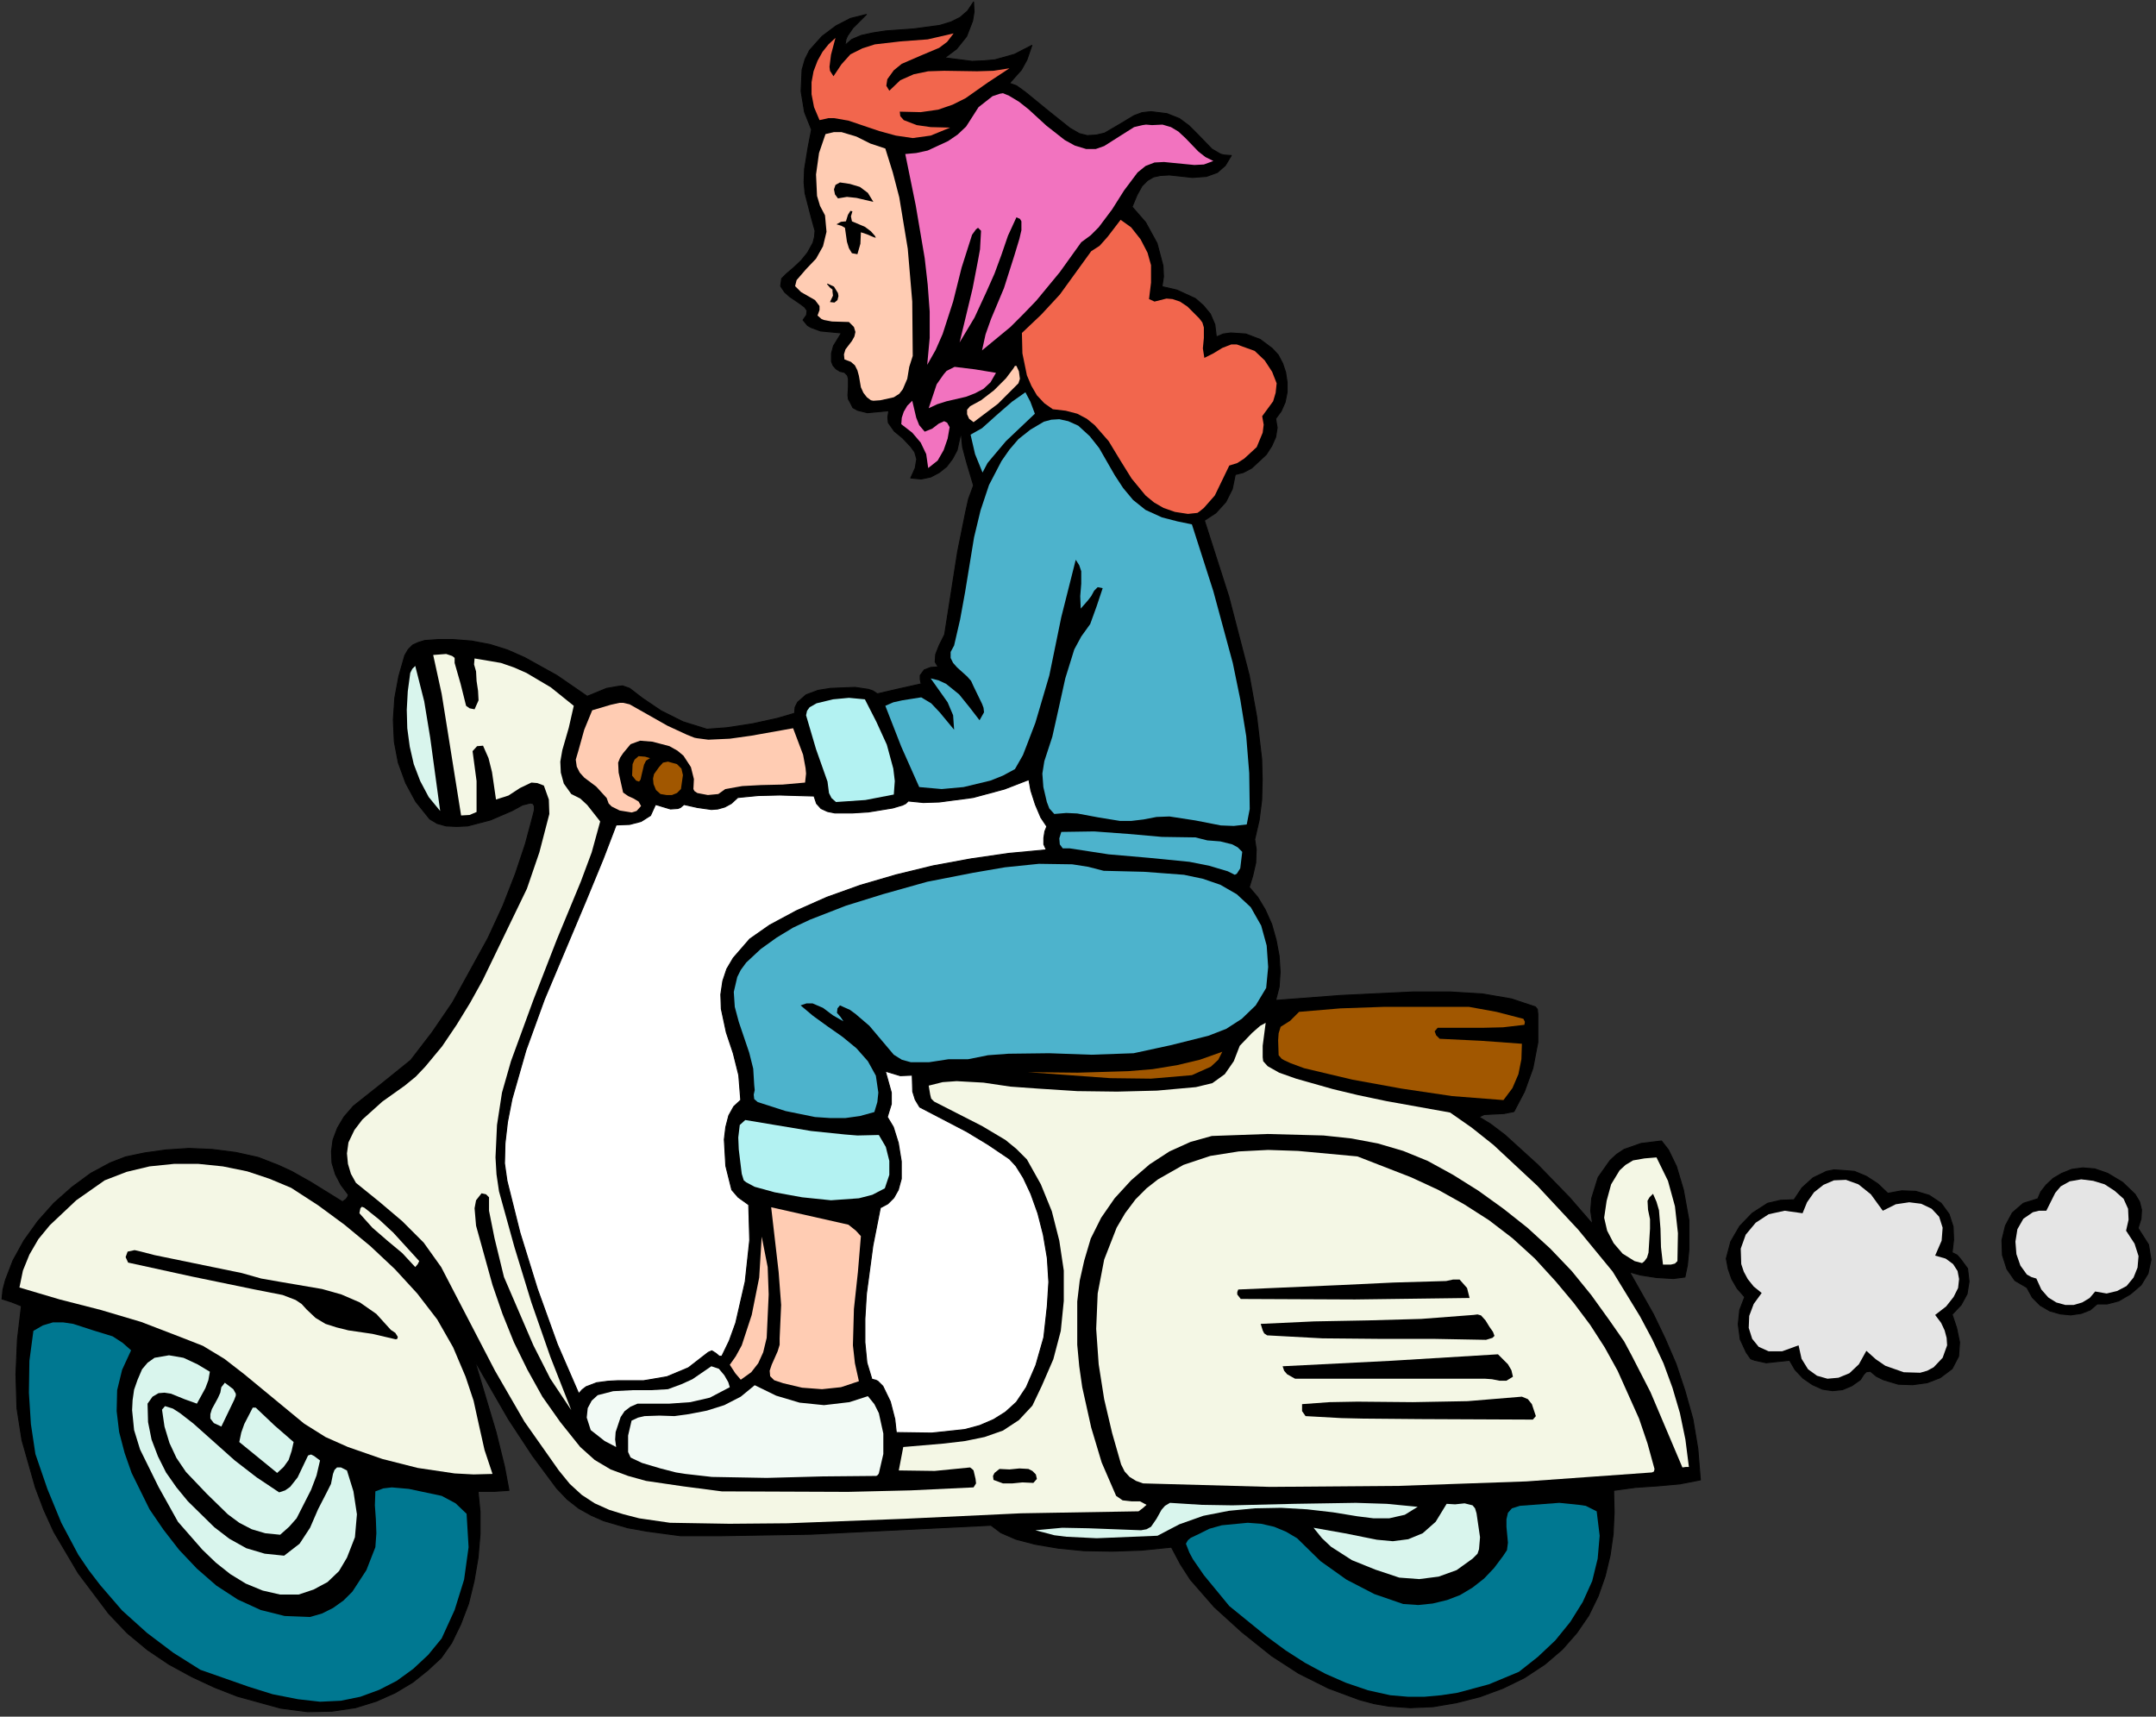 <?xml version="1.0" encoding="UTF-8" standalone="no"?>
<svg
   xmlns:dc="http://purl.org/dc/elements/1.1/"
   xmlns:cc="http://creativecommons.org/ns#"
   xmlns:rdf="http://www.w3.org/1999/02/22-rdf-syntax-ns#"
   xmlns:svg="http://www.w3.org/2000/svg"
   xmlns="http://www.w3.org/2000/svg"
   xmlns:sodipodi="http://sodipodi.sourceforge.net/DTD/sodipodi-0.dtd"
   xmlns:inkscape="http://www.inkscape.org/namespaces/inkscape"
   version="1.0"
   width="76.271mm"
   height="60.731mm"
   id="svg122"
   sodipodi:docname="CS002498.WMF">
  <rect width="100%" height="100%" fill="#333333" stroke="none"/>
  <sodipodi:namedview
     pagecolor="#ffffff"
     bordercolor="#666666"
     borderopacity="1"
     objecttolerance="10"
     gridtolerance="10"
     guidetolerance="10"
     inkscape:pageopacity="0"
     inkscape:pageshadow="2"
     inkscape:window-width="640"
     inkscape:window-height="480"
     id="namedview124" />
  <defs
     id="defs6">
    <clipPath
       clipPathUnits="userSpaceOnUse"
       id="clipWmfPath1">
      <path
         d="M 0,0 L 288.133,0 L 288.133,229.4 L 0,229.4 z"
         id="path2" />
    </clipPath>
    <pattern
       id="WMFhbasepattern"
       patternUnits="userSpaceOnUse"
       width="6"
       height="6"
       x="0"
       y="0" />
  </defs>
  <path
     style="fill:#000000;fill-rule:nonzero;fill-opacity:1;stroke:none;"
     clip-path="url(#clipWmfPath1)"
     d="  M 14.73,155.488   L 16.796,154.688   L 19.329,154.155   L 22.195,153.755   L 25.261,153.555   L 28.393,153.689   L 31.526,154.089   L 34.525,154.755   L 37.258,155.821   L 38.991,156.621   L 41.59,158.087   L 45.789,160.687   L 46.256,160.353   L 46.456,160.087   L 46.589,159.754   L 45.589,158.421   L 44.856,157.021   L 44.39,155.488   L 44.323,153.955   L 44.523,152.422   L 45.123,150.823   L 45.989,149.357   L 47.256,147.89   L 51.122,144.825   L 54.921,141.759   L 57.787,138.027   L 60.519,134.028   L 65.252,125.43   L 67.251,121.098   L 68.917,116.833   L 70.25,112.834   L 71.25,109.102   L 71.45,108.302   L 71.45,107.769   L 71.25,107.435   L 70.917,107.369   L 69.851,107.635   L 68.517,108.369   L 65.585,109.635   L 62.519,110.435   L 61.053,110.501   L 59.653,110.435   L 58.453,110.101   L 57.453,109.502   L 55.587,107.169   L 54.254,104.703   L 53.254,101.97   L 52.721,99.171   L 52.588,96.239   L 52.788,93.306   L 53.321,90.44   L 54.121,87.641   L 54.587,86.841   L 55.187,86.242   L 55.92,85.908   L 56.787,85.642   L 58.653,85.508   L 60.519,85.508   L 63.052,85.708   L 65.518,86.175   L 67.851,86.908   L 70.117,87.908   L 74.449,90.307   L 78.515,93.106   L 81.115,92.04   L 82.648,91.773   L 83.247,91.707   L 84.181,92.04   L 85.913,93.373   L 88.38,95.039   L 91.312,96.505   L 94.511,97.505   L 97.178,97.305   L 100.643,96.772   L 103.976,96.039   L 106.242,95.372   L 106.309,94.573   L 106.642,93.906   L 107.775,92.906   L 109.375,92.307   L 111.041,92.04   L 114.307,91.907   L 116.106,92.173   L 116.706,92.373   L 117.306,92.773   L 120.172,92.107   L 123.172,91.44   L 123.038,90.84   L 123.038,90.307   L 123.571,89.574   L 124.438,89.241   L 125.438,89.174   L 125.038,88.508   L 125.104,87.508   L 125.571,86.308   L 126.304,84.842   L 128.037,73.779   L 129.103,68.513   L 129.503,66.714   L 130.17,64.914   L 129.237,61.782   L 128.704,59.783   L 128.504,57.783   L 127.97,60.183   L 127.371,61.316   L 126.571,62.382   L 125.571,63.182   L 124.438,63.781   L 123.172,64.048   L 121.772,63.915   L 122.372,62.582   L 122.572,61.382   L 122.305,60.449   L 121.772,59.716   L 120.705,58.583   L 119.572,57.65   L 118.773,56.517   L 118.706,55.784   L 118.839,54.917   L 115.973,55.184   L 114.64,54.851   L 114.174,54.584   L 114.04,54.517   L 113.707,53.851   L 113.44,53.384   L 113.374,52.851   L 113.44,51.718   L 113.44,50.652   L 113.307,50.185   L 112.907,49.786   L 112.307,49.652   L 111.774,49.319   L 111.374,48.852   L 111.174,48.319   L 111.174,47.253   L 111.441,46.253   L 112.507,44.52   L 109.708,44.254   L 108.442,43.787   L 107.975,43.521   L 107.375,42.788   L 107.842,42.121   L 107.908,41.521   L 107.575,41.055   L 107.042,40.655   L 105.576,39.655   L 104.909,39.055   L 104.376,38.256   L 104.509,37.256   L 105.176,36.589   L 106.042,35.856   L 107.109,34.857   L 107.975,33.79   L 108.708,32.457   L 108.908,31.657   L 108.975,30.858   L 108.508,29.192   L 107.642,25.859   L 107.508,24.393   L 107.575,22.593   L 108.042,19.728   L 108.508,17.328   L 107.575,14.996   L 107.109,12.196   L 107.242,9.331   L 107.642,7.931   L 108.242,6.731   L 109.908,4.865   L 111.774,3.466   L 113.707,2.466   L 115.84,1.933   L 114.04,3.732   L 113.307,4.799   L 113.107,5.265   L 112.974,6.065   L 113.907,5.265   L 115.173,4.732   L 116.706,4.399   L 118.439,4.132   L 122.172,3.866   L 125.638,3.399   L 127.171,2.932   L 128.37,2.333   L 129.37,1.466   L 130.17,0.267   L 130.237,1.6   L 130.037,2.799   L 129.237,4.865   L 127.904,6.531   L 126.304,7.731   L 129.97,8.198   L 131.57,8.131   L 133.036,7.998   L 135.635,7.265   L 137.968,6.065   L 137.302,7.998   L 136.568,9.331   L 134.969,11.13   L 135.902,11.463   L 137.102,12.33   L 140.034,14.729   L 143.034,17.128   L 144.3,17.861   L 145.366,18.128   L 146.566,18.061   L 147.699,17.795   L 149.632,16.662   L 151.632,15.462   L 152.698,15.062   L 153.898,14.929   L 156.031,15.196   L 157.697,15.862   L 158.963,16.795   L 160.096,17.928   L 162.029,19.928   L 163.162,20.594   L 163.629,20.727   L 164.629,20.794   L 163.829,22.127   L 162.762,23.06   L 161.296,23.593   L 159.43,23.726   L 156.364,23.393   L 155.164,23.46   L 154.231,23.66   L 153.431,24.126   L 152.698,24.859   L 152.031,26.059   L 151.365,27.659   L 153.165,29.725   L 154.698,32.524   L 155.497,35.523   L 155.564,36.989   L 155.364,38.322   L 157.364,38.789   L 159.83,39.922   L 160.896,40.855   L 161.829,41.988   L 162.429,43.387   L 162.629,45.054   L 163.562,44.654   L 164.562,44.52   L 166.561,44.654   L 168.494,45.387   L 170.094,46.586   L 170.894,47.453   L 171.494,48.586   L 171.894,49.786   L 172.094,51.118   L 172.094,52.451   L 171.827,53.784   L 171.294,54.984   L 170.561,55.984   L 170.761,57.183   L 170.561,58.45   L 170.027,59.649   L 169.294,60.782   L 167.361,62.582   L 166.228,63.182   L 165.162,63.448   L 164.762,65.381   L 163.895,67.114   L 162.562,68.58   L 161.029,69.58   L 164.295,79.777   L 167.028,90.307   L 168.028,95.839   L 168.694,101.504   L 168.761,104.236   L 168.694,106.969   L 168.361,109.635   L 167.761,112.234   L 167.961,113.567   L 167.894,115.366   L 167.495,117.099   L 167.028,118.632   L 168.161,119.965   L 169.161,121.631   L 170.027,123.564   L 170.627,125.697   L 171.027,127.83   L 171.16,129.962   L 171.027,131.962   L 170.561,133.761   L 179.292,133.095   L 189.023,132.628   L 193.822,132.628   L 198.221,132.895   L 202.087,133.561   L 205.286,134.628   L 205.552,134.961   L 205.619,135.627   L 205.619,139.36   L 204.953,142.825   L 203.82,145.958   L 202.42,148.623   L 201.087,148.89   L 199.687,148.957   L 198.421,149.023   L 197.754,149.357   L 199.287,150.29   L 201.22,151.756   L 205.619,155.755   L 209.885,160.153   L 212.951,163.686   L 212.684,161.886   L 212.817,160.22   L 213.684,157.421   L 215.284,155.155   L 216.15,154.355   L 217.15,153.689   L 219.416,152.889   L 222.149,152.556   L 223.082,153.755   L 224.148,155.955   L 225.081,159.087   L 225.814,163.153   L 225.814,167.085   L 225.614,169.151   L 225.281,170.75   L 223.748,170.95   L 221.482,170.817   L 219.349,170.484   L 217.883,170.084   L 221.082,175.749   L 222.615,178.948   L 224.082,182.347   L 225.281,185.946   L 226.348,189.745   L 227.014,193.744   L 227.347,197.876   L 224.615,198.409   L 221.682,198.676   L 218.683,198.876   L 215.75,199.275   L 215.817,202.208   L 215.683,205.14   L 215.284,207.94   L 214.617,210.739   L 213.684,213.405   L 212.418,216.004   L 210.818,218.337   L 208.885,220.536   L 206.552,222.535   L 203.82,224.335   L 200.954,225.734   L 197.888,226.867   L 194.755,227.667   L 191.622,228.2   L 188.556,228.334   L 185.69,228.134   L 183.757,227.8   L 181.758,227.267   L 177.626,225.734   L 173.626,223.735   L 170.027,221.402   L 166.028,218.203   L 162.362,214.871   L 159.163,211.205   L 157.83,209.139   L 156.63,206.873   L 152.631,207.273   L 148.699,207.406   L 144.9,207.34   L 141.501,207.007   L 138.368,206.473   L 135.835,205.807   L 133.836,204.94   L 132.503,203.941   L 108.375,205.14   L 96.444,205.34   L 92.179,205.34   L 90.979,205.34   L 86.513,204.741   L 83.914,204.274   L 80.715,203.341   L 79.048,202.608   L 77.382,201.675   L 75.849,200.475   L 74.449,199.009   L 71.184,194.61   L 67.984,189.745   L 63.452,181.88   L 66.318,191.478   L 67.451,196.076   L 68.051,199.275   L 66.051,199.409   L 63.919,199.409   L 64.185,202.141   L 64.185,205.14   L 63.919,208.273   L 63.385,211.405   L 62.652,214.404   L 61.586,217.204   L 60.386,219.67   L 58.986,221.669   L 57.187,223.335   L 55.187,224.935   L 52.854,226.334   L 50.322,227.467   L 47.522,228.334   L 44.39,228.8   L 41.124,228.867   L 37.525,228.4   L 31.726,226.801   L 28.66,225.601   L 25.661,224.202   L 22.595,222.535   L 19.729,220.603   L 16.996,218.337   L 14.53,215.737   L 10.464,210.339   L 7.198,204.807   L 5.865,201.875   L 4.732,198.876   L 2.933,192.544   L 2.266,188.279   L 2.133,183.747   L 2.333,179.081   L 2.866,174.616   L 1.533,174.083   L 0.267,173.683   L 0.4,172.417   L 0.733,171.15   L 1.733,168.551   L 3.199,165.885   L 5.065,163.286   L 7.198,160.887   L 9.598,158.754   L 12.131,156.888   L 14.73,155.488  z "
     id="path8" />
  <path
     style="fill:none;stroke:#000000;stroke-width:0.133px;stroke-linecap:round;stroke-linejoin:round;stroke-miterlimit:4;stroke-dasharray:none;stroke-opacity:1;"
     clip-path="url(#clipWmfPath1)"
     d="  M 14.73,155.488   L 16.796,154.688   L 19.329,154.155   L 22.195,153.755   L 25.261,153.555   L 28.393,153.689   L 31.526,154.089   L 34.525,154.755   L 37.258,155.821   L 38.991,156.621   L 41.59,158.087   L 45.789,160.687   L 46.256,160.353   L 46.456,160.087   L 46.589,159.754   L 45.589,158.421   L 44.856,157.021   L 44.39,155.488   L 44.323,153.955   L 44.523,152.422   L 45.123,150.823   L 45.989,149.357   L 47.256,147.89   L 51.122,144.825   L 54.921,141.759   L 57.787,138.027   L 60.519,134.028   L 65.252,125.43   L 67.251,121.098   L 68.917,116.833   L 70.25,112.834   L 71.25,109.102   L 71.45,108.302   L 71.45,107.769   L 71.25,107.435   L 70.917,107.369   L 69.851,107.635   L 68.517,108.369   L 65.585,109.635   L 62.519,110.435   L 61.053,110.501   L 59.653,110.435   L 58.453,110.101   L 57.453,109.502   L 55.587,107.169   L 54.254,104.703   L 53.254,101.97   L 52.721,99.171   L 52.588,96.239   L 52.788,93.306   L 53.321,90.44   L 54.121,87.641   L 54.587,86.841   L 55.187,86.242   L 55.92,85.908   L 56.787,85.642   L 58.653,85.508   L 60.519,85.508   L 63.052,85.708   L 65.518,86.175   L 67.851,86.908   L 70.117,87.908   L 74.449,90.307   L 78.515,93.106   L 81.115,92.04   L 82.648,91.773   L 83.247,91.707   L 84.181,92.04   L 85.913,93.373   L 88.38,95.039   L 91.312,96.505   L 94.511,97.505   L 97.178,97.305   L 100.643,96.772   L 103.976,96.039   L 106.242,95.372   L 106.309,94.573   L 106.642,93.906   L 107.775,92.906   L 109.375,92.307   L 111.041,92.04   L 114.307,91.907   L 116.106,92.173   L 116.706,92.373   L 117.306,92.773   L 120.172,92.107   L 123.172,91.44   L 123.038,90.84   L 123.038,90.307   L 123.571,89.574   L 124.438,89.241   L 125.438,89.174   L 125.038,88.508   L 125.104,87.508   L 125.571,86.308   L 126.304,84.842   L 128.037,73.779   L 129.103,68.513   L 129.503,66.714   L 130.17,64.914   L 129.237,61.782   L 128.704,59.783   L 128.504,57.783   L 127.97,60.183   L 127.371,61.316   L 126.571,62.382   L 125.571,63.182   L 124.438,63.781   L 123.172,64.048   L 121.772,63.915   L 122.372,62.582   L 122.572,61.382   L 122.305,60.449   L 121.772,59.716   L 120.705,58.583   L 119.572,57.65   L 118.773,56.517   L 118.706,55.784   L 118.839,54.917   L 115.973,55.184   L 114.64,54.851   L 114.174,54.584   L 114.04,54.517   L 113.707,53.851   L 113.44,53.384   L 113.374,52.851   L 113.44,51.718   L 113.44,50.652   L 113.307,50.185   L 112.907,49.786   L 112.307,49.652   L 111.774,49.319   L 111.374,48.852   L 111.174,48.319   L 111.174,47.253   L 111.441,46.253   L 112.507,44.52   L 109.708,44.254   L 108.442,43.787   L 107.975,43.521   L 107.375,42.788   L 107.842,42.121   L 107.908,41.521   L 107.575,41.055   L 107.042,40.655   L 105.576,39.655   L 104.909,39.055   L 104.376,38.256   L 104.509,37.256   L 105.176,36.589   L 106.042,35.856   L 107.109,34.857   L 107.975,33.79   L 108.708,32.457   L 108.908,31.657   L 108.975,30.858   L 108.508,29.192   L 107.642,25.859   L 107.508,24.393   L 107.575,22.593   L 108.042,19.728   L 108.508,17.328   L 107.575,14.996   L 107.109,12.196   L 107.242,9.331   L 107.642,7.931   L 108.242,6.731   L 109.908,4.865   L 111.774,3.466   L 113.707,2.466   L 115.84,1.933   L 114.04,3.732   L 113.307,4.799   L 113.107,5.265   L 112.974,6.065   L 113.907,5.265   L 115.173,4.732   L 116.706,4.399   L 118.439,4.132   L 122.172,3.866   L 125.638,3.399   L 127.171,2.932   L 128.37,2.333   L 129.37,1.466   L 130.17,0.267   L 130.237,1.6   L 130.037,2.799   L 129.237,4.865   L 127.904,6.531   L 126.304,7.731   L 129.97,8.198   L 131.57,8.131   L 133.036,7.998   L 135.635,7.265   L 137.968,6.065   L 137.302,7.998   L 136.568,9.331   L 134.969,11.13   L 135.902,11.463   L 137.102,12.33   L 140.034,14.729   L 143.034,17.128   L 144.3,17.861   L 145.366,18.128   L 146.566,18.061   L 147.699,17.795   L 149.632,16.662   L 151.632,15.462   L 152.698,15.062   L 153.898,14.929   L 156.031,15.196   L 157.697,15.862   L 158.963,16.795   L 160.096,17.928   L 162.029,19.928   L 163.162,20.594   L 163.629,20.727   L 164.629,20.794   L 163.829,22.127   L 162.762,23.06   L 161.296,23.593   L 159.43,23.726   L 156.364,23.393   L 155.164,23.46   L 154.231,23.66   L 153.431,24.126   L 152.698,24.859   L 152.031,26.059   L 151.365,27.659   L 153.165,29.725   L 154.698,32.524   L 155.497,35.523   L 155.564,36.989   L 155.364,38.322   L 157.364,38.789   L 159.83,39.922   L 160.896,40.855   L 161.829,41.988   L 162.429,43.387   L 162.629,45.054   L 163.562,44.654   L 164.562,44.52   L 166.561,44.654   L 168.494,45.387   L 170.094,46.586   L 170.894,47.453   L 171.494,48.586   L 171.894,49.786   L 172.094,51.118   L 172.094,52.451   L 171.827,53.784   L 171.294,54.984   L 170.561,55.984   L 170.761,57.183   L 170.561,58.45   L 170.027,59.649   L 169.294,60.782   L 167.361,62.582   L 166.228,63.182   L 165.162,63.448   L 164.762,65.381   L 163.895,67.114   L 162.562,68.58   L 161.029,69.58   L 164.295,79.777   L 167.028,90.307   L 168.028,95.839   L 168.694,101.504   L 168.761,104.236   L 168.694,106.969   L 168.361,109.635   L 167.761,112.234   L 167.961,113.567   L 167.894,115.366   L 167.495,117.099   L 167.028,118.632   L 168.161,119.965   L 169.161,121.631   L 170.027,123.564   L 170.627,125.697   L 171.027,127.83   L 171.16,129.962   L 171.027,131.962   L 170.561,133.761   L 179.292,133.095   L 189.023,132.628   L 193.822,132.628   L 198.221,132.895   L 202.087,133.561   L 205.286,134.628   L 205.552,134.961   L 205.619,135.627   L 205.619,139.36   L 204.953,142.825   L 203.82,145.958   L 202.42,148.623   L 201.087,148.89   L 199.687,148.957   L 198.421,149.023   L 197.754,149.357   L 199.287,150.29   L 201.22,151.756   L 205.619,155.755   L 209.885,160.153   L 212.951,163.686   L 212.684,161.886   L 212.817,160.22   L 213.684,157.421   L 215.284,155.155   L 216.15,154.355   L 217.15,153.689   L 219.416,152.889   L 222.149,152.556   L 223.082,153.755   L 224.148,155.955   L 225.081,159.087   L 225.814,163.153   L 225.814,167.085   L 225.614,169.151   L 225.281,170.75   L 223.748,170.95   L 221.482,170.817   L 219.349,170.484   L 217.883,170.084   L 221.082,175.749   L 222.615,178.948   L 224.082,182.347   L 225.281,185.946   L 226.348,189.745   L 227.014,193.744   L 227.347,197.876   L 224.615,198.409   L 221.682,198.676   L 218.683,198.876   L 215.75,199.275   L 215.817,202.208   L 215.683,205.14   L 215.284,207.94   L 214.617,210.739   L 213.684,213.405   L 212.418,216.004   L 210.818,218.337   L 208.885,220.536   L 206.552,222.535   L 203.82,224.335   L 200.954,225.734   L 197.888,226.867   L 194.755,227.667   L 191.622,228.2   L 188.556,228.334   L 185.69,228.134   L 183.757,227.8   L 181.758,227.267   L 177.626,225.734   L 173.626,223.735   L 170.027,221.402   L 166.028,218.203   L 162.362,214.871   L 159.163,211.205   L 157.83,209.139   L 156.63,206.873   L 152.631,207.273   L 148.699,207.406   L 144.9,207.34   L 141.501,207.007   L 138.368,206.473   L 135.835,205.807   L 133.836,204.94   L 132.503,203.941   L 108.375,205.14   L 96.444,205.34   L 92.179,205.34   L 90.979,205.34   L 86.513,204.741   L 83.914,204.274   L 80.715,203.341   L 79.048,202.608   L 77.382,201.675   L 75.849,200.475   L 74.449,199.009   L 71.184,194.61   L 67.984,189.745   L 63.452,181.88   L 66.318,191.478   L 67.451,196.076   L 68.051,199.275   L 66.051,199.409   L 63.919,199.409   L 64.185,202.141   L 64.185,205.14   L 63.919,208.273   L 63.385,211.405   L 62.652,214.404   L 61.586,217.204   L 60.386,219.67   L 58.986,221.669   L 57.187,223.335   L 55.187,224.935   L 52.854,226.334   L 50.322,227.467   L 47.522,228.334   L 44.39,228.8   L 41.124,228.867   L 37.525,228.4   L 31.726,226.801   L 28.66,225.601   L 25.661,224.202   L 22.595,222.535   L 19.729,220.603   L 16.996,218.337   L 14.53,215.737   L 10.464,210.339   L 7.198,204.807   L 5.865,201.875   L 4.732,198.876   L 2.933,192.544   L 2.266,188.279   L 2.133,183.747   L 2.333,179.081   L 2.866,174.616   L 1.533,174.083   L 0.267,173.683   L 0.4,172.417   L 0.733,171.15   L 1.733,168.551   L 3.199,165.885   L 5.065,163.286   L 7.198,160.887   L 9.598,158.754   L 12.131,156.888   L 14.73,155.488  z "
     id="path10" />
  <path
     style="fill:#f4f7e5;fill-rule:nonzero;fill-opacity:1;stroke:none;"
     clip-path="url(#clipWmfPath1)"
     d="  M 13.997,157.821   L 16.929,156.688   L 19.995,155.955   L 23.261,155.621   L 26.527,155.621   L 29.793,155.955   L 33.059,156.621   L 36.058,157.621   L 38.924,158.821   L 42.523,161.153   L 46.056,163.752   L 49.522,166.618   L 52.788,169.684   L 55.787,172.95   L 58.453,176.415   L 60.586,180.148   L 62.252,184.08   L 63.319,187.279   L 64.052,190.611   L 64.785,193.877   L 65.851,197.076   L 63.319,197.143   L 60.786,197.009   L 55.854,196.276   L 51.122,195.077   L 46.523,193.477   L 43.523,192.144   L 40.657,190.345   L 35.325,185.946   L 32.659,183.747   L 29.993,181.681   L 27.127,179.948   L 24.061,178.748   L 18.862,176.749   L 13.464,175.149   L 7.998,173.75   L 2.599,172.15   L 3.066,169.884   L 3.932,167.751   L 5.132,165.685   L 6.665,163.819   L 10.198,160.487   L 13.997,157.821  z "
     id="path12" />
  <path
     style="fill:#007891;fill-rule:nonzero;fill-opacity:1;stroke:none;"
     clip-path="url(#clipWmfPath1)"
     d="  M 4.466,177.948   L 5.732,177.215   L 7.065,176.815   L 8.465,176.815   L 9.798,177.015   L 12.464,177.882   L 15.063,178.681   L 16.396,179.548   L 17.529,180.548   L 16.33,183.147   L 15.663,185.879   L 15.596,188.679   L 15.93,191.478   L 16.663,194.277   L 17.596,196.943   L 19.995,201.808   L 21.862,204.541   L 23.928,207.206   L 26.327,209.739   L 28.927,212.005   L 31.793,213.871   L 34.859,215.271   L 38.058,216.071   L 41.457,216.204   L 43.057,215.737   L 44.523,215.004   L 45.923,214.004   L 47.122,212.805   L 48.989,209.939   L 50.188,206.873   L 50.322,205.007   L 50.255,203.141   L 50.122,201.275   L 50.188,199.409   L 51.255,199.009   L 52.388,198.876   L 54.654,199.076   L 59.053,200.009   L 60.919,201.008   L 62.386,202.408   L 62.652,206.873   L 62.052,211.205   L 60.786,215.271   L 59.053,219.07   L 57.253,221.269   L 55.254,223.135   L 53.054,224.735   L 50.722,225.934   L 48.189,226.867   L 45.589,227.401   L 42.79,227.534   L 39.857,227.201   L 36.458,226.534   L 33.259,225.534   L 26.794,223.268   L 23.195,221.002   L 19.662,218.337   L 16.33,215.337   L 13.397,211.938   L 11.864,209.939   L 10.464,207.873   L 8.198,203.608   L 6.332,199.076   L 4.732,194.41   L 4.132,190.411   L 3.866,186.213   L 3.932,181.947   L 4.466,177.948  z "
     id="path14" />
  <path
     style="fill:#000000;fill-rule:nonzero;fill-opacity:1;stroke:none;"
     clip-path="url(#clipWmfPath1)"
     d="  M 20.662,167.818   L 32.326,170.217   L 34.925,170.95   L 37.591,171.417   L 43.057,172.35   L 45.656,173.083   L 48.122,174.149   L 50.322,175.682   L 52.255,177.815   L 52.854,178.215   L 53.188,178.748   L 53.121,179.015   L 52.921,179.081   L 49.788,178.348   L 46.589,177.882   L 44.99,177.482   L 43.523,177.015   L 42.19,176.215   L 40.991,175.082   L 40.324,174.349   L 39.524,173.816   L 37.791,173.15   L 34.059,172.417   L 25.661,170.684   L 17.129,168.818   L 16.796,168.084   L 17.063,167.351   L 17.996,167.151   L 18.862,167.351   L 20.662,167.818  z "
     id="path16" />
  <path
     style="fill:#d9f5ed;fill-rule:nonzero;fill-opacity:1;stroke:none;"
     clip-path="url(#clipWmfPath1)"
     d="  M 20.662,181.547   L 22.595,181.214   L 24.528,181.547   L 26.394,182.414   L 28.06,183.413   L 27.86,184.546   L 27.46,185.613   L 26.327,187.679   L 24.661,187.079   L 22.861,186.346   L 21.995,186.213   L 21.195,186.279   L 20.395,186.746   L 19.729,187.679   L 19.795,190.145   L 20.262,192.477   L 21.128,194.743   L 22.195,196.876   L 23.595,198.876   L 25.128,200.742   L 28.66,204.207   L 30.66,205.74   L 32.926,207.007   L 35.392,207.74   L 37.991,208.006   L 40.057,206.407   L 41.457,204.274   L 42.523,201.808   L 43.723,199.475   L 44.256,198.409   L 44.523,197.076   L 44.723,196.543   L 45.056,196.21   L 45.589,196.21   L 46.389,196.61   L 47.256,199.409   L 47.722,202.475   L 47.456,205.54   L 46.389,208.273   L 45.323,210.072   L 43.79,211.539   L 41.924,212.538   L 39.924,213.205   L 37.458,213.205   L 35.125,212.672   L 32.859,211.738   L 30.793,210.472   L 28.86,208.939   L 27.06,207.206   L 23.794,203.474   L 21.195,198.809   L 18.729,193.81   L 17.929,191.211   L 17.663,188.545   L 17.729,187.212   L 17.929,185.813   L 18.396,184.48   L 18.996,183.08   L 19.729,182.214   L 20.662,181.547  z "
     id="path18" />
  <path
     style="fill:#d9f5ed;fill-rule:nonzero;fill-opacity:1;stroke:none;"
     clip-path="url(#clipWmfPath1)"
     d="  M 22.062,188.012   L 23.128,188.345   L 24.061,188.945   L 25.861,190.345   L 31.393,195.277   L 34.325,197.543   L 37.325,199.542   L 38.125,199.275   L 38.791,198.809   L 39.791,197.543   L 41.19,194.61   L 41.59,194.477   L 41.99,194.677   L 42.79,195.277   L 42.324,197.276   L 41.59,199.209   L 39.657,203.008   L 38.658,204.141   L 37.458,205.207   L 35.458,205.007   L 33.659,204.474   L 31.993,203.608   L 30.46,202.475   L 27.66,199.742   L 24.861,196.809   L 23.595,194.943   L 22.661,192.944   L 21.995,190.745   L 21.662,188.479   L 22.062,188.012  z "
     id="path20" />
  <path
     style="fill:#d9f5ed;fill-rule:nonzero;fill-opacity:1;stroke:none;"
     clip-path="url(#clipWmfPath1)"
     d="  M 30.06,184.88   L 31.193,185.746   L 31.526,186.346   L 31.526,186.612   L 31.326,187.146   L 29.593,190.745   L 28.593,190.278   L 28.127,189.678   L 28.127,189.078   L 28.327,188.412   L 29.127,186.946   L 29.46,186.213   L 29.593,185.479   L 29.86,185.146   L 30.06,184.88  z "
     id="path22" />
  <path
     style="fill:#d9f5ed;fill-rule:nonzero;fill-opacity:1;stroke:none;"
     clip-path="url(#clipWmfPath1)"
     d="  M 33.792,188.212   L 34.192,188.212   L 36.725,190.611   L 39.258,192.811   L 38.991,194.01   L 38.591,195.21   L 37.925,196.143   L 37.058,196.943   L 31.993,192.811   L 32.259,191.544   L 32.659,190.411   L 33.792,188.212  z "
     id="path24" />
  <path
     style="fill:#f4f7e5;fill-rule:nonzero;fill-opacity:1;stroke:none;"
     clip-path="url(#clipWmfPath1)"
     d="  M 56.854,142.625   L 59.12,139.893   L 61.053,137.027   L 62.852,134.094   L 64.518,131.095   L 70.45,118.832   L 72.117,113.967   L 73.45,108.835   L 73.383,106.902   L 72.717,105.036   L 71.85,104.703   L 71.05,104.636   L 69.517,105.369   L 67.984,106.369   L 66.318,106.902   L 65.785,103.237   L 65.318,101.371   L 64.585,99.704   L 63.785,99.771   L 63.185,100.437   L 63.719,104.436   L 63.719,108.568   L 62.785,108.968   L 61.652,109.035   L 59.919,98.171   L 59.053,92.773   L 57.92,87.575   L 59.653,87.441   L 60.453,87.708   L 60.719,87.908   L 60.786,87.974   L 60.786,88.641   L 61.586,91.44   L 62.319,94.373   L 62.785,94.706   L 63.452,94.839   L 63.985,93.639   L 63.919,92.373   L 63.719,91.04   L 63.652,89.774   L 63.385,88.841   L 63.452,88.041   L 66.985,88.641   L 68.717,89.241   L 70.384,89.974   L 73.65,91.907   L 76.716,94.373   L 76.049,97.305   L 75.183,100.304   L 74.916,101.837   L 74.983,103.303   L 75.383,104.77   L 76.382,106.169   L 77.582,106.769   L 78.515,107.635   L 80.248,109.835   L 79.115,113.967   L 77.649,117.899   L 74.449,125.63   L 71.317,133.694   L 68.318,141.892   L 67.118,146.091   L 66.451,150.423   L 66.251,154.755   L 66.385,157.021   L 66.718,159.287   L 68.784,166.752   L 71.05,174.149   L 73.583,181.414   L 76.382,188.545   L 73.583,184.346   L 71.317,179.881   L 67.384,170.75   L 66.118,165.552   L 65.585,162.886   L 65.385,161.886   L 65.385,160.087   L 64.985,159.687   L 64.385,159.554   L 63.652,160.487   L 63.452,161.553   L 63.652,163.886   L 65.851,171.817   L 67.184,175.682   L 68.717,179.481   L 70.517,183.147   L 72.517,186.746   L 74.916,190.145   L 77.582,193.477   L 79.515,195.21   L 81.648,196.476   L 83.981,197.343   L 86.38,198.009   L 91.379,198.742   L 96.511,199.409   L 113.374,199.475   L 121.772,199.275   L 130.17,198.876   L 130.503,198.342   L 130.436,197.743   L 130.17,196.61   L 129.97,196.41   L 129.703,196.21   L 124.971,196.676   L 120.172,196.61   L 120.772,193.477   L 126.237,193.011   L 129.037,192.677   L 131.636,192.144   L 134.102,191.278   L 136.235,189.878   L 138.035,187.945   L 139.301,185.28   L 140.834,181.747   L 141.834,177.948   L 142.234,173.949   L 142.234,169.884   L 141.634,165.885   L 140.634,161.953   L 139.168,158.354   L 137.302,155.022   L 135.902,153.622   L 134.436,152.422   L 131.303,150.556   L 124.904,147.291   L 124.505,146.891   L 124.371,146.357   L 124.171,145.158   L 126.038,144.691   L 127.904,144.558   L 131.503,144.758   L 135.102,145.291   L 138.835,145.558   L 144.033,145.891   L 149.365,145.958   L 154.698,145.824   L 159.896,145.358   L 162.096,144.825   L 163.762,143.625   L 164.962,141.892   L 165.762,139.826   L 167.428,138.093   L 168.494,137.16   L 169.228,136.76   L 168.828,139.826   L 168.828,141.359   L 168.894,141.892   L 169.494,142.559   L 171.027,143.425   L 173.293,144.225   L 178.225,145.624   L 181.558,146.424   L 185.357,147.224   L 193.888,148.757   L 196.754,150.756   L 199.687,153.089   L 205.552,158.554   L 211.018,164.419   L 215.617,170.017   L 219.283,176.016   L 220.949,179.148   L 222.415,182.28   L 223.615,185.546   L 224.615,188.945   L 225.348,192.477   L 225.814,196.143   L 225.415,196.143   L 224.948,196.21   L 220.682,186.146   L 218.15,181.214   L 217.15,179.348   L 215.15,176.482   L 212.751,173.15   L 210.151,169.951   L 207.285,166.952   L 204.219,164.152   L 201.02,161.62   L 197.688,159.22   L 194.288,157.088   L 190.889,155.222   L 187.623,153.889   L 184.224,152.889   L 180.692,152.222   L 176.959,151.823   L 169.494,151.623   L 162.029,151.889   L 159.163,152.689   L 156.364,153.955   L 153.698,155.688   L 151.232,157.821   L 149.032,160.22   L 147.233,162.819   L 145.833,165.619   L 144.966,168.551   L 144.367,171.217   L 144.033,174.016   L 144.033,179.814   L 144.3,182.68   L 144.7,185.479   L 145.9,190.878   L 147.299,195.543   L 149.232,200.009   L 150.099,200.608   L 151.298,200.742   L 152.431,200.742   L 153.298,201.208   L 152.765,201.675   L 152.231,202.075   L 136.502,202.341   L 120.905,203.074   L 105.309,203.674   L 97.511,203.741   L 89.579,203.608   L 85.447,203.008   L 83.381,202.475   L 81.448,201.875   L 79.515,201.008   L 77.782,199.875   L 76.182,198.409   L 74.716,196.61   L 70.117,190.078   L 66.185,183.28   L 58.986,169.417   L 56.654,166.152   L 53.788,163.286   L 50.722,160.687   L 47.589,158.154   L 46.922,156.954   L 46.523,155.621   L 46.389,154.222   L 46.589,152.756   L 47.389,151.089   L 48.455,149.69   L 51.122,147.291   L 54.121,145.158   L 55.587,143.958   L 56.854,142.625  z "
     id="path26" />
  <path
     style="fill:#f4f7e5;fill-rule:nonzero;fill-opacity:1;stroke:none;"
     clip-path="url(#clipWmfPath1)"
     d="  M 48.722,161.486   L 50.722,163.086   L 52.588,164.819   L 56.054,168.618   L 55.854,169.018   L 55.52,169.417   L 53.788,167.551   L 51.788,165.885   L 49.788,164.152   L 48.056,162.22   L 48.189,161.553   L 48.389,161.353   L 48.722,161.486  z "
     id="path28" />
  <path
     style="fill:#d9f5ed;fill-rule:nonzero;fill-opacity:1;stroke:none;"
     clip-path="url(#clipWmfPath1)"
     d="  M 55.52,89.041   L 56.72,93.773   L 57.52,98.638   L 58.853,108.435   L 57.32,106.569   L 56.187,104.436   L 55.321,102.17   L 54.787,99.838   L 54.454,97.372   L 54.387,94.906   L 54.521,92.44   L 54.854,89.974   L 55.121,89.441   L 55.52,89.041  z "
     id="path30" />
  <path
     style="fill:#ffffff;fill-rule:nonzero;fill-opacity:1;stroke:none;"
     clip-path="url(#clipWmfPath1)"
     d="  M 87.646,107.569   L 89.646,108.169   L 90.646,108.102   L 90.979,107.969   L 91.446,107.569   L 93.245,107.969   L 95.111,108.235   L 95.978,108.169   L 96.911,107.902   L 97.777,107.435   L 98.644,106.636   L 101.377,106.369   L 104.243,106.302   L 108.841,106.436   L 109.175,107.435   L 109.775,108.102   L 110.641,108.502   L 111.641,108.702   L 113.907,108.702   L 116.106,108.568   L 119.372,108.035   L 120.705,107.635   L 121.105,107.435   L 121.439,107.102   L 123.438,107.302   L 125.571,107.236   L 130.103,106.636   L 134.302,105.503   L 137.568,104.236   L 137.835,105.703   L 138.435,107.569   L 139.168,109.302   L 139.968,110.501   L 139.701,111.168   L 139.568,112.034   L 139.568,112.901   L 139.901,113.634   L 134.902,114.1   L 129.837,114.833   L 124.771,115.766   L 119.839,116.966   L 115.04,118.366   L 110.574,119.965   L 106.509,121.765   L 102.91,123.697   L 100.243,125.564   L 98.044,128.096   L 97.178,129.562   L 96.644,131.162   L 96.378,132.961   L 96.444,134.894   L 97.111,138.027   L 98.044,140.826   L 98.777,143.758   L 99.044,147.091   L 98.111,147.957   L 97.444,149.157   L 97.044,150.69   L 96.844,152.356   L 97.044,155.888   L 97.844,159.087   L 98.71,160.087   L 100.11,161.087   L 100.243,165.818   L 99.644,171.35   L 98.377,176.882   L 97.511,179.281   L 96.511,181.347   L 96.178,181.347   L 95.711,180.947   L 95.178,180.614   L 94.711,180.814   L 92.045,182.88   L 89.179,184.08   L 86.047,184.613   L 82.581,184.613   L 81.315,184.68   L 79.782,184.88   L 78.382,185.413   L 77.849,185.813   L 77.382,186.346   L 74.516,179.748   L 71.85,172.35   L 69.517,164.819   L 67.784,157.887   L 67.451,155.555   L 67.518,152.889   L 67.851,150.023   L 68.451,146.957   L 70.317,140.426   L 72.783,133.628   L 78.315,120.498   L 80.648,114.833   L 82.381,110.301   L 84.181,110.235   L 85.714,109.835   L 86.98,109.035   L 87.646,107.569  z "
     id="path32" />
  <path
     style="fill:none;stroke:#000000;stroke-width:0.133px;stroke-linecap:round;stroke-linejoin:round;stroke-miterlimit:4;stroke-dasharray:none;stroke-opacity:1;"
     clip-path="url(#clipWmfPath1)"
     d="  M 87.646,107.569   L 89.646,108.169   L 90.646,108.102   L 90.979,107.969   L 91.446,107.569   L 93.245,107.969   L 95.111,108.235   L 95.978,108.169   L 96.911,107.902   L 97.777,107.435   L 98.644,106.636   L 101.377,106.369   L 104.243,106.302   L 108.841,106.436   L 109.175,107.435   L 109.775,108.102   L 110.641,108.502   L 111.641,108.702   L 113.907,108.702   L 116.106,108.568   L 119.372,108.035   L 120.705,107.635   L 121.105,107.435   L 121.439,107.102   L 123.438,107.302   L 125.571,107.236   L 130.103,106.636   L 134.302,105.503   L 137.568,104.236   L 137.835,105.703   L 138.435,107.569   L 139.168,109.302   L 139.968,110.501   L 139.701,111.168   L 139.568,112.034   L 139.568,112.901   L 139.901,113.634   L 134.902,114.1   L 129.837,114.833   L 124.771,115.766   L 119.839,116.966   L 115.04,118.366   L 110.574,119.965   L 106.509,121.765   L 102.91,123.697   L 100.243,125.564   L 98.044,128.096   L 97.178,129.562   L 96.644,131.162   L 96.378,132.961   L 96.444,134.894   L 97.111,138.027   L 98.044,140.826   L 98.777,143.758   L 99.044,147.091   L 98.111,147.957   L 97.444,149.157   L 97.044,150.69   L 96.844,152.356   L 97.044,155.888   L 97.844,159.087   L 98.71,160.087   L 100.11,161.087   L 100.243,165.818   L 99.644,171.35   L 98.377,176.882   L 97.511,179.281   L 96.511,181.347   L 96.178,181.347   L 95.711,180.947   L 95.178,180.614   L 94.711,180.814   L 92.045,182.88   L 89.179,184.08   L 86.047,184.613   L 82.581,184.613   L 81.315,184.68   L 79.782,184.88   L 78.382,185.413   L 77.849,185.813   L 77.382,186.346   L 74.516,179.748   L 71.85,172.35   L 69.517,164.819   L 67.784,157.887   L 67.451,155.555   L 67.518,152.889   L 67.851,150.023   L 68.451,146.957   L 70.317,140.426   L 72.783,133.628   L 78.315,120.498   L 80.648,114.833   L 82.381,110.301   L 84.181,110.235   L 85.714,109.835   L 86.98,109.035   L 87.646,107.569  z "
     id="path34" />
  <path
     style="fill:#ffccb3;fill-rule:nonzero;fill-opacity:1;stroke:none;"
     clip-path="url(#clipWmfPath1)"
     d="  M 79.182,94.972   L 81.648,94.239   L 82.848,93.973   L 83.314,93.973   L 84.181,94.173   L 89.246,97.038   L 91.845,98.238   L 92.845,98.638   L 93.178,98.705   L 94.711,98.905   L 97.577,98.771   L 100.443,98.371   L 106.042,97.372   L 107.375,100.904   L 107.708,102.704   L 107.775,103.437   L 107.642,104.636   L 104.642,104.903   L 101.776,104.969   L 99.244,105.103   L 96.978,105.503   L 96.044,106.169   L 94.645,106.302   L 93.245,106.036   L 92.845,105.769   L 92.712,105.503   L 92.779,104.17   L 92.379,102.57   L 91.379,101.037   L 90.579,100.371   L 89.513,99.771   L 87.246,99.171   L 85.58,99.038   L 84.314,99.504   L 83.314,100.704   L 82.914,101.304   L 82.648,101.97   L 82.714,103.303   L 83.314,105.969   L 83.981,106.436   L 84.714,106.769   L 85.38,107.169   L 85.714,107.769   L 85.114,108.435   L 84.447,108.635   L 82.848,108.369   L 81.781,107.835   L 81.381,107.435   L 81.115,106.702   L 79.715,105.169   L 78.115,103.97   L 77.515,103.303   L 77.115,102.504   L 76.982,101.57   L 77.315,100.437   L 78.115,97.572   L 79.182,94.972  z "
     id="path36" />
  <path
     style="fill:#f2faf5;fill-rule:nonzero;fill-opacity:1;stroke:none;"
     clip-path="url(#clipWmfPath1)"
     d="  M 79.915,186.546   L 81.981,186.013   L 84.514,185.879   L 87.047,185.879   L 89.313,185.746   L 91.112,185.08   L 92.579,184.413   L 95.111,182.68   L 96.111,183.013   L 96.844,183.88   L 97.377,184.813   L 97.577,185.479   L 94.911,186.879   L 92.312,187.479   L 89.513,187.679   L 86.38,187.679   L 85.247,187.679   L 84.314,188.079   L 83.514,188.679   L 82.981,189.478   L 82.314,191.478   L 82.248,192.477   L 82.381,193.477   L 80.848,192.677   L 78.982,191.211   L 78.449,189.545   L 78.582,188.279   L 79.115,187.279   L 79.915,186.546  z "
     id="path38" />
  <path
     style="fill:#f2faf5;fill-rule:nonzero;fill-opacity:1;stroke:none;"
     clip-path="url(#clipWmfPath1)"
     d="  M 84.447,189.945   L 85.314,189.545   L 86.18,189.345   L 88.18,189.278   L 90.179,189.345   L 92.112,189.078   L 94.511,188.612   L 96.844,187.879   L 99.044,186.746   L 100.91,185.213   L 103.776,186.612   L 106.909,187.546   L 110.175,187.879   L 113.574,187.479   L 116.04,186.679   L 116.906,187.745   L 117.506,188.945   L 118.106,191.678   L 118.106,194.41   L 117.506,197.009   L 117.373,197.209   L 117.173,197.343   L 109.975,197.409   L 102.51,197.609   L 95.178,197.476   L 91.645,197.076   L 90.379,196.876   L 88.313,196.343   L 85.847,195.61   L 84.714,195.077   L 84.314,194.877   L 83.981,194.144   L 83.981,191.944   L 84.447,189.945  z "
     id="path40" />
  <path
     style="fill:#a15700;fill-rule:nonzero;fill-opacity:1;stroke:none;"
     clip-path="url(#clipWmfPath1)"
     d="  M 85.38,101.104   L 86.247,101.171   L 86.913,101.371   L 86.38,101.704   L 86.113,102.237   L 85.78,103.637   L 85.647,104.236   L 85.447,104.503   L 85.047,104.37   L 84.514,103.703   L 84.58,102.17   L 84.847,101.57   L 85.38,101.104  z "
     id="path42" />
  <path
     style="fill:#a15700;fill-rule:nonzero;fill-opacity:1;stroke:none;"
     clip-path="url(#clipWmfPath1)"
     d="  M 88.113,102.57   L 88.646,101.97   L 89.313,101.837   L 90.512,102.17   L 91.112,102.77   L 91.312,103.637   L 91.046,105.503   L 90.512,106.036   L 89.846,106.302   L 89.113,106.302   L 88.313,106.169   L 87.713,105.636   L 87.38,104.836   L 87.313,104.103   L 87.446,103.503   L 88.113,102.57  z "
     id="path44" />
  <path
     style="fill:#ffccb3;fill-rule:nonzero;fill-opacity:1;stroke:none;"
     clip-path="url(#clipWmfPath1)"
     d="  M 101.843,165.352   L 102.643,169.417   L 102.776,173.083   L 102.51,178.881   L 102.043,180.814   L 101.377,182.28   L 100.443,183.48   L 99.044,184.48   L 98.311,183.613   L 97.577,182.48   L 98.377,181.347   L 99.177,179.881   L 100.51,175.816   L 101.51,170.817   L 101.843,165.352  z "
     id="path46" />
  <path
     style="fill:#4db3cc;fill-rule:nonzero;fill-opacity:1;stroke:none;"
     clip-path="url(#clipWmfPath1)"
     d="  M 118.039,119.565   L 123.971,117.899   L 130.103,116.699   L 134.369,115.966   L 138.901,115.5   L 143.367,115.566   L 145.5,115.9   L 147.566,116.433   L 152.965,116.566   L 158.297,116.966   L 160.829,117.499   L 163.162,118.299   L 165.362,119.565   L 167.228,121.298   L 168.628,123.764   L 169.361,126.43   L 169.561,129.296   L 169.294,132.095   L 167.894,134.428   L 166.028,136.227   L 163.962,137.56   L 161.563,138.493   L 156.497,139.759   L 151.565,140.826   L 145.9,141.026   L 140.301,140.826   L 134.835,140.892   L 132.103,141.092   L 129.437,141.626   L 126.837,141.626   L 124.238,142.025   L 121.772,142.025   L 120.572,141.692   L 119.506,141.026   L 116.24,137.16   L 114.374,135.561   L 113.64,135.027   L 112.307,134.428   L 111.974,134.827   L 111.907,135.427   L 112.374,135.96   L 112.774,136.56   L 111.374,135.761   L 110.041,134.761   L 108.642,134.161   L 107.842,134.161   L 107.042,134.428   L 108.708,135.827   L 110.641,137.227   L 112.641,138.626   L 114.507,140.159   L 116.04,141.892   L 117.106,143.825   L 117.439,146.091   L 117.306,147.357   L 116.906,148.69   L 114.973,149.223   L 113.041,149.49   L 110.974,149.49   L 108.975,149.357   L 105.042,148.557   L 101.31,147.357   L 100.843,146.957   L 100.777,146.357   L 100.91,145.758   L 100.843,145.091   L 100.71,142.892   L 100.177,140.759   L 98.777,136.627   L 98.244,134.628   L 98.111,132.628   L 98.577,130.629   L 99.044,129.696   L 99.777,128.696   L 101.71,126.896   L 103.843,125.364   L 106.042,124.031   L 108.308,122.964   L 113.107,121.098   L 118.039,119.565  z "
     id="path48" />
  <path
     style="fill:#b3f2f2;fill-rule:nonzero;fill-opacity:1;stroke:none;"
     clip-path="url(#clipWmfPath1)"
     d="  M 99.644,149.756   L 108.442,151.223   L 112.974,151.689   L 114.64,151.823   L 117.506,151.756   L 118.439,153.355   L 118.906,155.222   L 118.906,157.088   L 118.306,158.887   L 116.64,159.754   L 114.84,160.22   L 111.108,160.487   L 107.242,160.087   L 103.576,159.42   L 100.91,158.687   L 99.777,158.087   L 99.444,157.821   L 99.177,156.954   L 98.777,153.689   L 98.71,152.089   L 98.91,150.423   L 99.644,149.756  z "
     id="path50" />
  <path
     style="fill:#ffccb3;fill-rule:nonzero;fill-opacity:1;stroke:none;"
     clip-path="url(#clipWmfPath1)"
     d="  M 103.109,161.42   L 113.44,163.752   L 114.44,164.552   L 115.107,165.285   L 114.707,170.084   L 114.174,175.016   L 114.04,179.881   L 114.307,182.28   L 114.84,184.68   L 112.441,185.479   L 109.908,185.746   L 107.242,185.546   L 104.709,184.946   L 103.509,184.546   L 102.976,184.013   L 102.91,183.28   L 103.176,182.48   L 103.976,180.681   L 104.243,179.814   L 104.243,178.948   L 104.443,174.483   L 104.109,170.084   L 103.109,161.42  z "
     id="path52" />
  <path
     style="fill:#ffccb3;fill-rule:nonzero;fill-opacity:1;stroke:none;"
     clip-path="url(#clipWmfPath1)"
     d="  M 107.775,35.99   L 109.108,34.59   L 110.041,32.924   L 110.508,30.991   L 110.308,28.792   L 109.641,27.525   L 109.241,26.192   L 109.108,23.327   L 109.508,20.461   L 110.374,17.928   L 111.508,17.662   L 112.507,17.662   L 114.507,18.261   L 116.373,19.194   L 118.373,19.861   L 119.372,23.06   L 120.239,26.392   L 121.372,33.257   L 121.972,40.322   L 122.038,47.586   L 121.572,49.052   L 121.305,50.652   L 120.705,52.052   L 120.239,52.651   L 119.506,53.118   L 117.706,53.518   L 116.773,53.584   L 116.44,53.518   L 115.907,53.118   L 115.44,52.518   L 115.107,51.785   L 114.84,50.252   L 114.64,49.519   L 114.307,48.852   L 113.774,48.386   L 112.907,48.053   L 112.841,47.386   L 113.041,46.72   L 113.907,45.587   L 114.24,44.987   L 114.374,44.387   L 114.174,43.721   L 113.507,43.054   L 111.241,42.988   L 110.175,42.788   L 109.841,42.654   L 109.308,42.188   L 109.575,41.455   L 109.575,40.921   L 108.975,40.122   L 107.109,39.055   L 106.309,38.256   L 106.509,37.456   L 107.775,35.99  z "
     id="path54" />
  <path
     style="fill:#b3f2f2;fill-rule:nonzero;fill-opacity:1;stroke:none;"
     clip-path="url(#clipWmfPath1)"
     d="  M 111.374,93.506   L 113.507,93.306   L 115.64,93.506   L 117.173,96.505   L 118.573,99.571   L 119.439,102.77   L 119.639,104.436   L 119.506,106.236   L 115.707,106.969   L 111.774,107.236   L 111.174,106.702   L 110.841,106.036   L 110.641,104.503   L 109.108,100.171   L 107.775,95.639   L 107.908,95.039   L 108.242,94.573   L 109.175,94.039   L 111.374,93.506  z "
     id="path56" />
  <path
     style="fill:#f2664d;fill-rule:nonzero;fill-opacity:1;stroke:none;"
     clip-path="url(#clipWmfPath1)"
     d="  M 111.707,5.065   L 111.108,7.331   L 110.908,8.931   L 110.974,9.464   L 111.441,10.197   L 112.507,8.598   L 113.707,7.265   L 115.307,6.465   L 116.973,5.932   L 120.439,5.532   L 124.038,5.265   L 127.504,4.465   L 126.637,5.598   L 125.571,6.398   L 123.038,7.464   L 120.572,8.531   L 119.506,9.397   L 118.639,10.597   L 118.506,11.463   L 118.906,12.13   L 120.372,10.73   L 122.172,9.93   L 124.105,9.531   L 126.237,9.464   L 130.636,9.531   L 132.836,9.464   L 134.969,9.131   L 132.036,11.063   L 129.103,13.13   L 127.371,13.996   L 125.438,14.662   L 123.105,14.996   L 120.305,14.929   L 120.372,15.529   L 120.839,16.062   L 122.572,16.728   L 124.438,16.995   L 127.037,17.062   L 124.438,18.128   L 122.038,18.461   L 119.772,18.128   L 117.573,17.528   L 113.44,16.129   L 111.508,15.795   L 110.774,15.795   L 109.575,16.062   L 108.841,14.329   L 108.508,12.596   L 108.508,10.997   L 108.775,9.531   L 109.308,8.131   L 109.975,6.931   L 110.774,5.932   L 111.707,5.065  z "
     id="path58" />
  <path
     style="fill:#000000;fill-rule:nonzero;fill-opacity:1;stroke:none;"
     clip-path="url(#clipWmfPath1)"
     d="  M 110.641,37.922   L 111.508,38.322   L 112.041,39.189   L 112.107,39.588   L 111.974,40.122   L 111.574,40.455   L 110.974,40.388   L 111.374,39.522   L 111.308,38.989   L 111.308,38.722   L 110.974,38.455   L 110.574,37.989   L 110.641,37.922  z "
     id="path60" />
  <path
     style="fill:#000000;fill-rule:nonzero;fill-opacity:1;stroke:none;"
     clip-path="url(#clipWmfPath1)"
     d="  M 112.307,24.393   L 113.64,24.593   L 114.973,24.993   L 116.04,25.793   L 116.773,26.992   L 114.507,26.459   L 113.24,26.326   L 112.041,26.526   L 111.641,25.992   L 111.508,25.326   L 111.707,24.726   L 112.307,24.393  z "
     id="path62" />
  <path
     style="fill:#000000;fill-rule:nonzero;fill-opacity:1;stroke:none;"
     clip-path="url(#clipWmfPath1)"
     d="  M 113.707,28.192   L 113.974,28.258   L 113.774,28.925   L 113.907,29.591   L 115.64,30.325   L 116.44,30.924   L 116.973,31.524   L 117.106,31.791   L 116.84,31.724   L 115.907,31.324   L 115.107,31.058   L 115.04,32.591   L 114.64,33.99   L 113.907,33.857   L 113.507,33.19   L 113.24,32.324   L 112.974,30.458   L 112.507,30.191   L 111.841,29.991   L 112.441,29.658   L 113.107,29.591   L 113.374,28.725   L 113.707,28.192  z "
     id="path64" />
  <path
     style="fill:#ffffff;fill-rule:nonzero;fill-opacity:1;stroke:none;"
     clip-path="url(#clipWmfPath1)"
     d="  M 117.706,161.486   L 118.706,160.953   L 119.506,160.153   L 120.106,159.087   L 120.505,157.621   L 120.505,155.288   L 120.106,152.822   L 119.439,150.69   L 118.639,149.357   L 119.172,147.624   L 119.172,146.091   L 118.373,143.225   L 120.372,143.825   L 121.972,143.758   L 122.038,145.958   L 122.372,147.024   L 122.972,148.024   L 129.237,151.289   L 132.103,153.022   L 134.969,154.955   L 135.835,155.888   L 136.835,157.488   L 137.835,159.62   L 138.768,162.22   L 139.501,165.085   L 140.034,168.218   L 140.234,171.417   L 140.034,174.616   L 139.568,178.815   L 138.501,182.547   L 137.235,185.479   L 135.902,187.479   L 134.436,188.812   L 132.836,189.812   L 130.97,190.611   L 128.97,191.144   L 124.571,191.611   L 119.839,191.544   L 119.639,189.745   L 119.039,187.412   L 118.039,185.346   L 117.373,184.68   L 117.106,184.546   L 116.573,184.413   L 115.907,182.214   L 115.64,179.481   L 115.64,176.349   L 115.84,173.016   L 116.706,166.552   L 117.706,161.486  z "
     id="path66" />
  <path
     style="fill:none;stroke:#000000;stroke-width:0.133px;stroke-linecap:round;stroke-linejoin:round;stroke-miterlimit:4;stroke-dasharray:none;stroke-opacity:1;"
     clip-path="url(#clipWmfPath1)"
     d="  M 117.706,161.486   L 118.706,160.953   L 119.506,160.153   L 120.106,159.087   L 120.505,157.621   L 120.505,155.288   L 120.106,152.822   L 119.439,150.69   L 118.639,149.357   L 119.172,147.624   L 119.172,146.091   L 118.373,143.225   L 120.372,143.825   L 121.972,143.758   L 122.038,145.958   L 122.372,147.024   L 122.972,148.024   L 129.237,151.289   L 132.103,153.022   L 134.969,154.955   L 135.835,155.888   L 136.835,157.488   L 137.835,159.62   L 138.768,162.22   L 139.501,165.085   L 140.034,168.218   L 140.234,171.417   L 140.034,174.616   L 139.568,178.815   L 138.501,182.547   L 137.235,185.479   L 135.902,187.479   L 134.436,188.812   L 132.836,189.812   L 130.97,190.611   L 128.97,191.144   L 124.571,191.611   L 119.839,191.544   L 119.639,189.745   L 119.039,187.412   L 118.039,185.346   L 117.373,184.68   L 117.106,184.546   L 116.573,184.413   L 115.907,182.214   L 115.64,179.481   L 115.64,176.349   L 115.84,173.016   L 116.706,166.552   L 117.706,161.486  z "
     id="path68" />
  <path
     style="fill:#4db3cc;fill-rule:nonzero;fill-opacity:1;stroke:none;"
     clip-path="url(#clipWmfPath1)"
     d="  M 123.172,93.24   L 124.505,94.039   L 125.638,95.239   L 127.57,97.572   L 127.437,95.639   L 126.704,93.906   L 124.438,90.707   L 125.504,90.974   L 126.504,91.44   L 128.237,92.84   L 129.637,94.573   L 130.97,96.305   L 131.57,95.239   L 131.503,94.639   L 131.303,94.106   L 130.17,91.773   L 129.837,91.04   L 129.303,90.44   L 127.97,89.241   L 127.437,88.641   L 127.104,87.974   L 127.104,87.175   L 127.57,86.308   L 128.37,82.843   L 129.037,79.177   L 130.237,71.846   L 131.103,68.247   L 132.236,64.848   L 133.902,61.649   L 134.969,60.116   L 136.168,58.716   L 137.768,57.45   L 139.568,56.384   L 140.567,56.117   L 141.634,56.05   L 142.834,56.317   L 144.167,56.917   L 145.7,58.316   L 146.966,59.916   L 149.032,63.515   L 150.165,65.248   L 151.498,66.847   L 153.165,68.18   L 155.364,69.18   L 157.43,69.713   L 159.363,70.113   L 162.229,79.044   L 164.829,88.641   L 165.828,93.506   L 166.628,98.438   L 167.028,103.37   L 167.095,108.169   L 166.695,110.235   L 164.962,110.435   L 163.229,110.368   L 159.83,109.701   L 156.364,109.168   L 154.631,109.235   L 152.898,109.568   L 151.232,109.768   L 149.765,109.768   L 146.899,109.302   L 144.033,108.768   L 142.567,108.702   L 140.967,108.835   L 140.301,108.102   L 139.968,107.236   L 139.501,105.236   L 139.368,103.437   L 139.634,101.77   L 140.701,98.505   L 141.567,94.639   L 142.434,90.707   L 143.633,86.841   L 144.567,85.109   L 145.766,83.442   L 146.633,81.043   L 147.433,78.644   L 146.766,78.511   L 146.299,78.977   L 145.9,79.71   L 145.433,80.31   L 144.966,80.843   L 144.5,81.376   L 144.433,79.71   L 144.567,78.044   L 144.567,76.378   L 144.3,75.578   L 143.833,74.845   L 141.901,82.509   L 140.301,90.307   L 138.435,96.639   L 137.235,99.771   L 136.768,100.971   L 135.702,102.837   L 134.102,103.703   L 132.436,104.37   L 128.837,105.236   L 125.904,105.503   L 122.905,105.236   L 120.505,99.838   L 118.373,94.373   L 119.439,93.906   L 120.639,93.639   L 123.172,93.24  z "
     id="path70" />
  <path
     style="fill:#f273bf;fill-rule:nonzero;fill-opacity:1;stroke:none;"
     clip-path="url(#clipWmfPath1)"
     d="  M 121.972,53.584   L 122.505,55.85   L 122.905,56.85   L 123.638,57.717   L 124.638,57.317   L 125.504,56.65   L 126.237,56.317   L 126.637,56.517   L 126.971,57.117   L 126.704,58.65   L 126.171,60.183   L 125.371,61.582   L 124.105,62.582   L 123.838,60.716   L 123.105,59.183   L 121.972,57.85   L 120.505,56.717   L 120.572,55.85   L 120.839,55.051   L 121.305,54.251   L 121.972,53.584  z "
     id="path72" />
  <path
     style="fill:#f273bf;fill-rule:nonzero;fill-opacity:1;stroke:none;"
     clip-path="url(#clipWmfPath1)"
     d="  M 121.039,20.594   L 122.505,20.461   L 124.038,20.127   L 126.771,18.861   L 128.037,17.995   L 129.17,16.928   L 130.836,14.329   L 132.703,12.863   L 133.702,12.53   L 134.102,12.463   L 134.902,12.796   L 136.235,13.596   L 137.502,14.596   L 139.901,16.795   L 142.367,18.728   L 143.7,19.461   L 145.233,19.928   L 146.499,19.928   L 147.633,19.528   L 149.632,18.261   L 151.632,16.995   L 152.765,16.728   L 153.231,16.662   L 154.031,16.728   L 155.431,16.662   L 156.564,16.995   L 157.564,17.595   L 158.497,18.461   L 160.23,20.261   L 161.163,20.994   L 162.229,21.527   L 160.963,21.994   L 159.696,22.06   L 156.964,21.794   L 155.631,21.66   L 154.364,21.727   L 153.165,22.194   L 152.098,23.06   L 150.299,25.459   L 148.699,27.992   L 146.899,30.391   L 145.833,31.458   L 144.567,32.391   L 141.701,36.389   L 138.568,40.188   L 136.835,41.988   L 135.102,43.721   L 131.303,46.853   L 131.77,44.72   L 132.503,42.654   L 134.236,38.522   L 135.635,34.123   L 136.302,31.924   L 136.502,31.058   L 136.568,30.791   L 136.568,29.591   L 136.368,29.258   L 135.902,29.058   L 134.769,31.524   L 133.902,34.057   L 132.969,36.589   L 131.903,38.989   L 130.303,42.454   L 128.304,45.787   L 130.037,38.589   L 130.77,34.79   L 131.036,33.324   L 131.17,30.858   L 130.77,30.458   L 130.503,30.658   L 129.97,31.391   L 128.57,35.79   L 127.437,40.322   L 126.038,44.654   L 125.104,46.786   L 123.971,48.786   L 124.305,45.187   L 124.305,41.655   L 124.038,38.056   L 123.638,34.523   L 122.438,27.459   L 121.039,20.594  z "
     id="path74" />
  <path
     style="fill:#f273bf;fill-rule:nonzero;fill-opacity:1;stroke:none;"
     clip-path="url(#clipWmfPath1)"
     d="  M 127.637,49.052   L 130.37,49.386   L 133.169,49.852   L 132.436,51.118   L 131.503,51.985   L 130.37,52.585   L 129.17,53.051   L 126.571,53.651   L 125.304,54.051   L 124.171,54.584   L 125.238,51.385   L 126.171,50.052   L 126.571,49.586   L 127.637,49.052  z "
     id="path76" />
  <path
     style="fill:#ffccb3;fill-rule:nonzero;fill-opacity:1;stroke:none;"
     clip-path="url(#clipWmfPath1)"
     d="  M 135.502,49.252   L 135.702,48.919   L 135.902,48.919   L 136.235,49.652   L 136.368,50.652   L 136.168,51.252   L 133.436,53.984   L 130.17,56.45   L 129.57,55.984   L 129.303,55.384   L 129.303,54.784   L 129.703,54.318   L 131.17,53.518   L 132.903,52.185   L 134.502,50.585   L 135.502,49.252  z "
     id="path78" />
  <path
     style="fill:#4db3cc;fill-rule:nonzero;fill-opacity:1;stroke:none;"
     clip-path="url(#clipWmfPath1)"
     d="  M 129.77,58.116   L 131.303,57.25   L 133.236,55.517   L 135.302,53.718   L 137.102,52.451   L 137.768,53.718   L 138.368,55.317   L 134.502,58.983   L 132.703,61.116   L 132.036,61.915   L 131.37,63.182   L 130.37,60.716   L 129.77,58.116  z "
     id="path80" />
  <path
     style="fill:#000000;fill-rule:nonzero;fill-opacity:1;stroke:none;"
     clip-path="url(#clipWmfPath1)"
     d="  M 133.636,196.41   L 134.969,196.476   L 136.302,196.343   L 137.502,196.41   L 138.035,196.676   L 138.501,197.143   L 138.635,197.743   L 138.168,198.276   L 136.702,198.209   L 135.369,198.342   L 134.102,198.342   L 132.836,197.876   L 132.769,197.343   L 132.969,196.943   L 133.636,196.41  z "
     id="path82" />
  <path
     style="fill:#a15700;fill-rule:nonzero;fill-opacity:1;stroke:none;"
     clip-path="url(#clipWmfPath1)"
     d="  M 163.429,140.626   L 162.896,141.692   L 161.896,142.625   L 159.363,143.758   L 153.898,144.225   L 148.432,144.158   L 137.435,143.358   L 144.1,143.425   L 150.832,143.225   L 154.098,142.958   L 157.364,142.425   L 160.43,141.692   L 163.429,140.626  z "
     id="path84" />
  <path
     style="fill:#f2664d;fill-rule:nonzero;fill-opacity:1;stroke:none;"
     clip-path="url(#clipWmfPath1)"
     d="  M 136.635,44.52   L 139.234,42.054   L 141.701,39.389   L 145.9,33.59   L 147.033,32.857   L 148.099,31.657   L 149.832,29.391   L 151.232,30.391   L 152.498,31.991   L 153.431,33.79   L 153.898,35.456   L 153.898,37.789   L 153.631,39.988   L 154.364,40.322   L 155.164,40.122   L 155.964,39.922   L 156.764,39.988   L 157.764,40.322   L 158.763,40.988   L 160.363,42.588   L 160.763,43.121   L 160.963,43.787   L 160.963,45.187   L 160.829,46.586   L 161.029,47.853   L 162.229,47.253   L 163.429,46.52   L 164.629,46.053   L 165.362,46.053   L 166.095,46.32   L 167.761,46.92   L 169.094,48.186   L 170.094,49.719   L 170.694,51.252   L 170.561,52.518   L 170.227,53.651   L 168.761,55.65   L 168.961,56.784   L 168.828,57.85   L 168.028,59.783   L 166.362,61.316   L 165.428,61.915   L 164.362,62.249   L 162.429,66.247   L 160.963,67.914   L 160.296,68.447   L 160.096,68.58   L 158.83,68.713   L 157.097,68.447   L 155.564,67.914   L 154.298,67.18   L 153.165,66.247   L 151.298,63.981   L 149.765,61.515   L 148.232,58.983   L 146.366,56.85   L 145.3,55.984   L 144.033,55.317   L 142.5,54.917   L 140.767,54.717   L 139.634,53.918   L 138.635,52.851   L 137.901,51.585   L 137.302,50.185   L 136.702,47.253   L 136.635,44.52  z "
     id="path86" />
  <path
     style="fill:#d9f5ed;fill-rule:nonzero;fill-opacity:1;stroke:none;"
     clip-path="url(#clipWmfPath1)"
     d="  M 152.565,204.607   L 153.298,204.474   L 153.898,204.141   L 154.631,203.074   L 155.297,201.875   L 155.764,201.341   L 156.43,200.942   L 160.63,201.208   L 164.762,201.275   L 173.027,201.075   L 181.291,200.942   L 185.424,201.075   L 189.556,201.475   L 187.823,202.541   L 185.757,203.008   L 183.624,203.008   L 181.491,202.741   L 178.225,202.208   L 174.76,201.808   L 171.294,201.608   L 167.761,201.675   L 164.295,202.008   L 160.896,202.674   L 157.697,203.807   L 154.764,205.34   L 146.633,205.674   L 142.567,205.474   L 140.967,205.274   L 138.435,204.607   L 142.034,204.274   L 145.5,204.341   L 152.565,204.607  z "
     id="path88" />
  <path
     style="fill:#4db3cc;fill-rule:nonzero;fill-opacity:1;stroke:none;"
     clip-path="url(#clipWmfPath1)"
     d="  M 141.901,111.234   L 146.299,111.168   L 150.832,111.501   L 155.364,111.901   L 159.83,111.967   L 161.429,112.367   L 163.162,112.501   L 164.762,112.901   L 165.495,113.3   L 166.095,113.9   L 165.828,116.1   L 165.362,116.833   L 165.095,116.966   L 164.162,116.499   L 161.696,115.766   L 159.03,115.233   L 153.631,114.7   L 148.232,114.233   L 143.034,113.434   L 142.1,113.434   L 141.701,112.901   L 141.634,112.101   L 141.901,111.234  z "
     id="path90" />
  <path
     style="fill:#f4f7e5;fill-rule:nonzero;fill-opacity:1;stroke:none;"
     clip-path="url(#clipWmfPath1)"
     d="  M 151.832,160.353   L 153.298,158.887   L 154.831,157.688   L 158.23,155.755   L 161.829,154.555   L 165.628,153.955   L 169.561,153.755   L 173.56,153.889   L 181.491,154.622   L 188.69,157.421   L 192.289,159.087   L 195.755,161.02   L 199.087,163.153   L 202.22,165.552   L 205.219,168.284   L 208.019,171.35   L 210.418,174.216   L 212.617,177.149   L 214.55,180.148   L 216.283,183.28   L 219.149,189.678   L 220.282,193.011   L 221.215,196.41   L 221.149,196.743   L 220.882,196.876   L 204.086,198.076   L 186.957,198.676   L 169.827,198.809   L 152.831,198.342   L 151.898,198.009   L 151.032,197.476   L 150.365,196.743   L 149.899,195.81   L 148.699,191.611   L 147.633,187.079   L 146.899,182.414   L 146.566,177.682   L 146.766,172.95   L 147.633,168.418   L 149.299,164.152   L 150.432,162.22   L 151.832,160.353  z "
     id="path92" />
  <path
     style="fill:#007891;fill-rule:nonzero;fill-opacity:1;stroke:none;"
     clip-path="url(#clipWmfPath1)"
     d="  M 160.23,205.14   L 161.696,204.407   L 163.362,203.941   L 166.828,203.608   L 168.628,203.741   L 170.361,204.141   L 171.96,204.807   L 173.427,205.674   L 176.559,208.739   L 180.025,211.205   L 183.757,213.138   L 187.623,214.471   L 189.623,214.604   L 191.556,214.404   L 193.489,213.938   L 195.222,213.271   L 196.888,212.272   L 198.421,211.072   L 199.754,209.672   L 200.954,208.073   L 201.487,207.273   L 201.62,206.273   L 201.42,204.141   L 201.42,203.141   L 201.62,202.275   L 202.153,201.675   L 203.22,201.341   L 208.485,200.942   L 211.085,201.208   L 212.018,201.341   L 213.484,202.075   L 213.884,205.34   L 213.617,208.406   L 212.884,211.405   L 211.618,214.204   L 209.951,216.87   L 207.952,219.336   L 205.619,221.536   L 203.086,223.535   L 199.087,225.201   L 194.888,226.334   L 192.689,226.667   L 190.489,226.867   L 188.223,226.867   L 185.89,226.667   L 182.891,226.001   L 179.958,225.001   L 177.226,223.802   L 174.493,222.335   L 171.894,220.669   L 169.361,218.803   L 164.362,214.738   L 160.963,210.605   L 159.496,208.473   L 159.03,207.606   L 158.563,206.407   L 158.83,205.94   L 159.23,205.607   L 160.23,205.14  z "
     id="path94" />
  <path
     style="fill:#000000;fill-rule:nonzero;fill-opacity:1;stroke:none;"
     clip-path="url(#clipWmfPath1)"
     d="  M 165.562,172.417   L 179.359,171.817   L 186.357,171.484   L 193.355,171.284   L 194.288,171.084   L 195.155,171.084   L 196.155,172.217   L 196.488,173.55   L 181.158,173.75   L 165.895,173.683   L 165.428,173.083   L 165.428,172.75   L 165.562,172.417  z "
     id="path96" />
  <path
     style="fill:#000000;fill-rule:nonzero;fill-opacity:1;stroke:none;"
     clip-path="url(#clipWmfPath1)"
     d="  M 168.561,177.015   L 175.693,176.682   L 182.891,176.549   L 190.023,176.349   L 197.021,175.816   L 197.554,175.749   L 198.021,175.882   L 198.621,176.549   L 199.154,177.415   L 199.62,178.082   L 199.82,178.615   L 199.554,178.881   L 198.687,179.148   L 191.556,179.015   L 184.224,179.015   L 176.826,178.948   L 169.427,178.548   L 169.028,178.282   L 168.828,177.882   L 168.561,177.015  z "
     id="path98" />
  <path
     style="fill:#a15700;fill-rule:nonzero;fill-opacity:1;stroke:none;"
     clip-path="url(#clipWmfPath1)"
     d="  M 171.227,137.293   L 172.493,136.494   L 173.693,135.294   L 179.225,134.827   L 184.957,134.628   L 196.421,134.628   L 200.087,135.294   L 203.686,136.227   L 203.886,136.627   L 203.82,137.027   L 200.954,137.36   L 198.154,137.427   L 192.222,137.427   L 191.822,137.893   L 192.022,138.426   L 192.489,138.893   L 198.021,139.16   L 203.486,139.559   L 203.42,141.626   L 203.02,143.625   L 202.22,145.491   L 201.02,147.091   L 194.155,146.557   L 187.423,145.558   L 180.825,144.358   L 174.36,142.825   L 172.56,142.159   L 171.694,141.759   L 171.36,141.559   L 170.96,141.092   L 170.894,139.093   L 170.96,138.16   L 171.227,137.293  z "
     id="path100" />
  <path
     style="fill:#000000;fill-rule:nonzero;fill-opacity:1;stroke:none;"
     clip-path="url(#clipWmfPath1)"
     d="  M 171.494,182.68   L 186.024,181.947   L 200.287,181.081   L 201.62,182.414   L 202.087,183.213   L 202.287,184.08   L 201.42,184.613   L 200.487,184.613   L 199.487,184.413   L 198.554,184.346   L 173.16,184.346   L 172.094,183.747   L 171.694,183.28   L 171.494,182.68  z "
     id="path102" />
  <path
     style="fill:#000000;fill-rule:nonzero;fill-opacity:1;stroke:none;"
     clip-path="url(#clipWmfPath1)"
     d="  M 174.093,187.745   L 177.759,187.479   L 181.491,187.412   L 188.89,187.479   L 196.221,187.346   L 203.486,186.746   L 204.286,187.079   L 204.819,187.745   L 205.352,189.345   L 204.953,189.812   L 189.889,189.745   L 182.225,189.678   L 179.359,189.612   L 174.56,189.345   L 174.093,188.679   L 174.093,187.745  z "
     id="path104" />
  <path
     style="fill:#d9f5ed;fill-rule:nonzero;fill-opacity:1;stroke:none;"
     clip-path="url(#clipWmfPath1)"
     d="  M 175.626,204.274   L 179.758,205.007   L 184.091,205.874   L 186.224,206.073   L 188.29,205.807   L 190.223,205.007   L 191.956,203.474   L 193.422,201.075   L 194.555,201.142   L 195.821,201.008   L 196.888,201.275   L 197.221,201.675   L 197.421,202.341   L 197.888,205.54   L 197.754,207.14   L 197.554,207.74   L 196.888,208.406   L 194.755,209.939   L 192.356,210.805   L 189.756,211.139   L 187.09,210.939   L 183.891,209.872   L 180.758,208.606   L 177.959,206.807   L 176.759,205.674   L 175.626,204.274  z "
     id="path106" />
  <path
     style="fill:#f4f7e5;fill-rule:nonzero;fill-opacity:1;stroke:none;"
     clip-path="url(#clipWmfPath1)"
     d="  M 218.349,155.155   L 219.882,154.888   L 221.482,154.755   L 223.015,157.887   L 223.948,161.286   L 224.348,164.885   L 224.281,168.618   L 223.948,168.951   L 223.415,169.084   L 222.349,169.084   L 222.082,166.752   L 222.015,164.286   L 221.815,161.82   L 221.482,160.687   L 221.016,159.62   L 220.549,160.087   L 220.282,160.553   L 220.349,161.753   L 220.616,163.019   L 220.616,164.286   L 220.416,167.485   L 220.216,168.151   L 219.882,168.618   L 219.549,168.884   L 218.549,168.618   L 216.95,167.618   L 215.75,166.218   L 214.884,164.552   L 214.484,162.819   L 214.817,160.553   L 215.417,158.354   L 216.55,156.488   L 217.35,155.755   L 218.349,155.155  z "
     id="path108" />
  <path
     style="fill:#000000;fill-rule:nonzero;fill-opacity:1;stroke:none;"
     clip-path="url(#clipWmfPath1)"
     d="  M 236.345,160.887   L 238.078,160.487   L 239.878,160.42   L 240.944,158.821   L 242.411,157.488   L 244.21,156.621   L 245.21,156.421   L 246.276,156.488   L 247.943,156.621   L 249.542,157.288   L 251.075,158.287   L 252.408,159.554   L 254.275,159.22   L 256.141,159.287   L 257.94,159.82   L 259.54,160.887   L 260.606,162.353   L 261.14,164.019   L 261.206,165.752   L 261.006,167.485   L 261.673,167.818   L 262.139,168.351   L 263.072,169.617   L 263.272,171.35   L 263.006,173.016   L 262.206,174.483   L 261.006,175.749   L 261.606,177.548   L 262.006,179.481   L 261.873,181.347   L 261.006,183.013   L 259.407,184.213   L 257.674,184.88   L 255.741,185.146   L 253.808,185.08   L 251.808,184.48   L 250.875,184.013   L 250.075,183.347   L 249.542,183.413   L 249.209,183.747   L 248.742,184.48   L 247.609,185.28   L 246.343,185.813   L 245.01,185.946   L 243.677,185.746   L 242.344,185.146   L 241.078,184.28   L 240.011,183.147   L 239.278,181.88   L 236.145,182.214   L 234.612,181.88   L 234.079,181.681   L 233.479,180.814   L 232.68,179.081   L 232.413,177.082   L 232.613,175.149   L 233.279,173.416   L 232.28,172.283   L 231.546,171.017   L 231.08,169.684   L 230.813,168.284   L 231.413,166.018   L 232.613,163.952   L 234.279,162.22   L 236.345,160.887  z "
     id="path110" />
  <path
     style="fill:none;stroke:#000000;stroke-width:0.133px;stroke-linecap:round;stroke-linejoin:round;stroke-miterlimit:4;stroke-dasharray:none;stroke-opacity:1;"
     clip-path="url(#clipWmfPath1)"
     d="  M 236.345,160.887   L 238.078,160.487   L 239.878,160.42   L 240.944,158.821   L 242.411,157.488   L 244.21,156.621   L 245.21,156.421   L 246.276,156.488   L 247.943,156.621   L 249.542,157.288   L 251.075,158.287   L 252.408,159.554   L 254.275,159.22   L 256.141,159.287   L 257.94,159.82   L 259.54,160.887   L 260.606,162.353   L 261.14,164.019   L 261.206,165.752   L 261.006,167.485   L 261.673,167.818   L 262.139,168.351   L 263.072,169.617   L 263.272,171.35   L 263.006,173.016   L 262.206,174.483   L 261.006,175.749   L 261.606,177.548   L 262.006,179.481   L 261.873,181.347   L 261.006,183.013   L 259.407,184.213   L 257.674,184.88   L 255.741,185.146   L 253.808,185.08   L 251.808,184.48   L 250.875,184.013   L 250.075,183.347   L 249.542,183.413   L 249.209,183.747   L 248.742,184.48   L 247.609,185.28   L 246.343,185.813   L 245.01,185.946   L 243.677,185.746   L 242.344,185.146   L 241.078,184.28   L 240.011,183.147   L 239.278,181.88   L 236.145,182.214   L 234.612,181.88   L 234.079,181.681   L 233.479,180.814   L 232.68,179.081   L 232.413,177.082   L 232.613,175.149   L 233.279,173.416   L 232.28,172.283   L 231.546,171.017   L 231.08,169.684   L 230.813,168.284   L 231.413,166.018   L 232.613,163.952   L 234.279,162.22   L 236.345,160.887  z "
     id="path112" />
  <path
     style="fill:#e5e5e5;fill-rule:nonzero;fill-opacity:1;stroke:none;"
     clip-path="url(#clipWmfPath1)"
     d="  M 235.546,172.883   L 234.479,172.017   L 233.679,171.017   L 233.146,170.017   L 232.813,169.018   L 232.746,166.952   L 233.413,165.085   L 234.746,163.486   L 236.479,162.353   L 238.611,161.886   L 241.011,162.22   L 241.611,160.753   L 242.544,159.42   L 243.81,158.421   L 245.21,157.821   L 246.81,157.754   L 248.476,158.354   L 250.142,159.687   L 251.742,161.886   L 253.475,161.02   L 255.274,160.753   L 256.874,160.953   L 258.274,161.62   L 259.273,162.686   L 259.74,164.152   L 259.607,165.885   L 258.74,167.885   L 260.14,168.284   L 261.14,169.018   L 261.739,169.951   L 261.939,171.017   L 261.806,172.217   L 261.206,173.416   L 260.206,174.683   L 258.74,175.816   L 259.54,176.882   L 260.007,177.882   L 260.273,178.881   L 260.34,179.881   L 259.74,181.547   L 258.54,182.814   L 257.674,183.28   L 256.741,183.547   L 254.541,183.48   L 252.075,182.614   L 250.809,181.747   L 249.542,180.614   L 248.543,182.414   L 247.276,183.613   L 245.81,184.213   L 244.343,184.346   L 242.944,183.947   L 241.744,183.08   L 240.878,181.681   L 240.478,179.881   L 238.278,180.681   L 236.479,180.681   L 235.146,180.081   L 234.279,179.015   L 233.813,177.548   L 233.879,175.949   L 234.479,174.349   L 235.546,172.883  z "
     id="path114" />
  <path
     style="fill:#000000;fill-rule:nonzero;fill-opacity:1;stroke:none;"
     clip-path="url(#clipWmfPath1)"
     d="  M 271.004,172.15   L 269.404,171.217   L 268.338,169.684   L 267.738,167.818   L 267.671,165.818   L 268.138,163.886   L 269.071,162.153   L 270.537,160.887   L 272.47,160.287   L 272.87,159.354   L 273.603,158.421   L 274.536,157.554   L 275.67,156.888   L 277.003,156.355   L 278.469,156.155   L 280.069,156.288   L 281.801,156.888   L 283.801,158.087   L 285.467,159.687   L 286.067,160.687   L 286.334,161.753   L 286.267,162.953   L 285.867,164.219   L 287.267,166.418   L 287.6,168.418   L 287.2,170.284   L 286.267,171.817   L 284.867,173.016   L 283.268,173.949   L 281.735,174.349   L 280.402,174.349   L 279.469,175.149   L 278.269,175.616   L 276.869,175.816   L 275.47,175.682   L 274.07,175.282   L 272.804,174.549   L 271.737,173.483   L 271.004,172.15  z "
     id="path116" />
  <path
     style="fill:none;stroke:#000000;stroke-width:0.133px;stroke-linecap:round;stroke-linejoin:round;stroke-miterlimit:4;stroke-dasharray:none;stroke-opacity:1;"
     clip-path="url(#clipWmfPath1)"
     d="  M 271.004,172.15   L 269.404,171.217   L 268.338,169.684   L 267.738,167.818   L 267.671,165.818   L 268.138,163.886   L 269.071,162.153   L 270.537,160.887   L 272.47,160.287   L 272.87,159.354   L 273.603,158.421   L 274.536,157.554   L 275.67,156.888   L 277.003,156.355   L 278.469,156.155   L 280.069,156.288   L 281.801,156.888   L 283.801,158.087   L 285.467,159.687   L 286.067,160.687   L 286.334,161.753   L 286.267,162.953   L 285.867,164.219   L 287.267,166.418   L 287.6,168.418   L 287.2,170.284   L 286.267,171.817   L 284.867,173.016   L 283.268,173.949   L 281.735,174.349   L 280.402,174.349   L 279.469,175.149   L 278.269,175.616   L 276.869,175.816   L 275.47,175.682   L 274.07,175.282   L 272.804,174.549   L 271.737,173.483   L 271.004,172.15  z "
     id="path118" />
  <path
     style="fill:#e5e5e5;fill-rule:nonzero;fill-opacity:1;stroke:none;"
     clip-path="url(#clipWmfPath1)"
     d="  M 273.603,161.886   L 274.803,159.487   L 275.536,158.621   L 276.736,157.954   L 278.269,157.688   L 279.869,157.887   L 281.402,158.354   L 282.735,159.22   L 283.934,160.287   L 284.534,161.62   L 284.601,163.086   L 284.268,164.552   L 285.401,166.285   L 285.934,167.951   L 285.801,169.484   L 285.267,170.817   L 284.334,171.95   L 283.068,172.617   L 281.668,172.95   L 280.135,172.683   L 279.402,173.55   L 278.402,174.149   L 277.269,174.483   L 276.136,174.483   L 274.936,174.149   L 273.87,173.483   L 272.937,172.417   L 272.27,170.95   L 271.604,170.75   L 271.004,170.417   L 270.138,169.218   L 269.604,167.685   L 269.471,166.018   L 269.738,164.352   L 270.537,162.953   L 271.804,162.086   L 272.604,161.886   L 273.603,161.886  z "
     id="path120" />
</svg>
